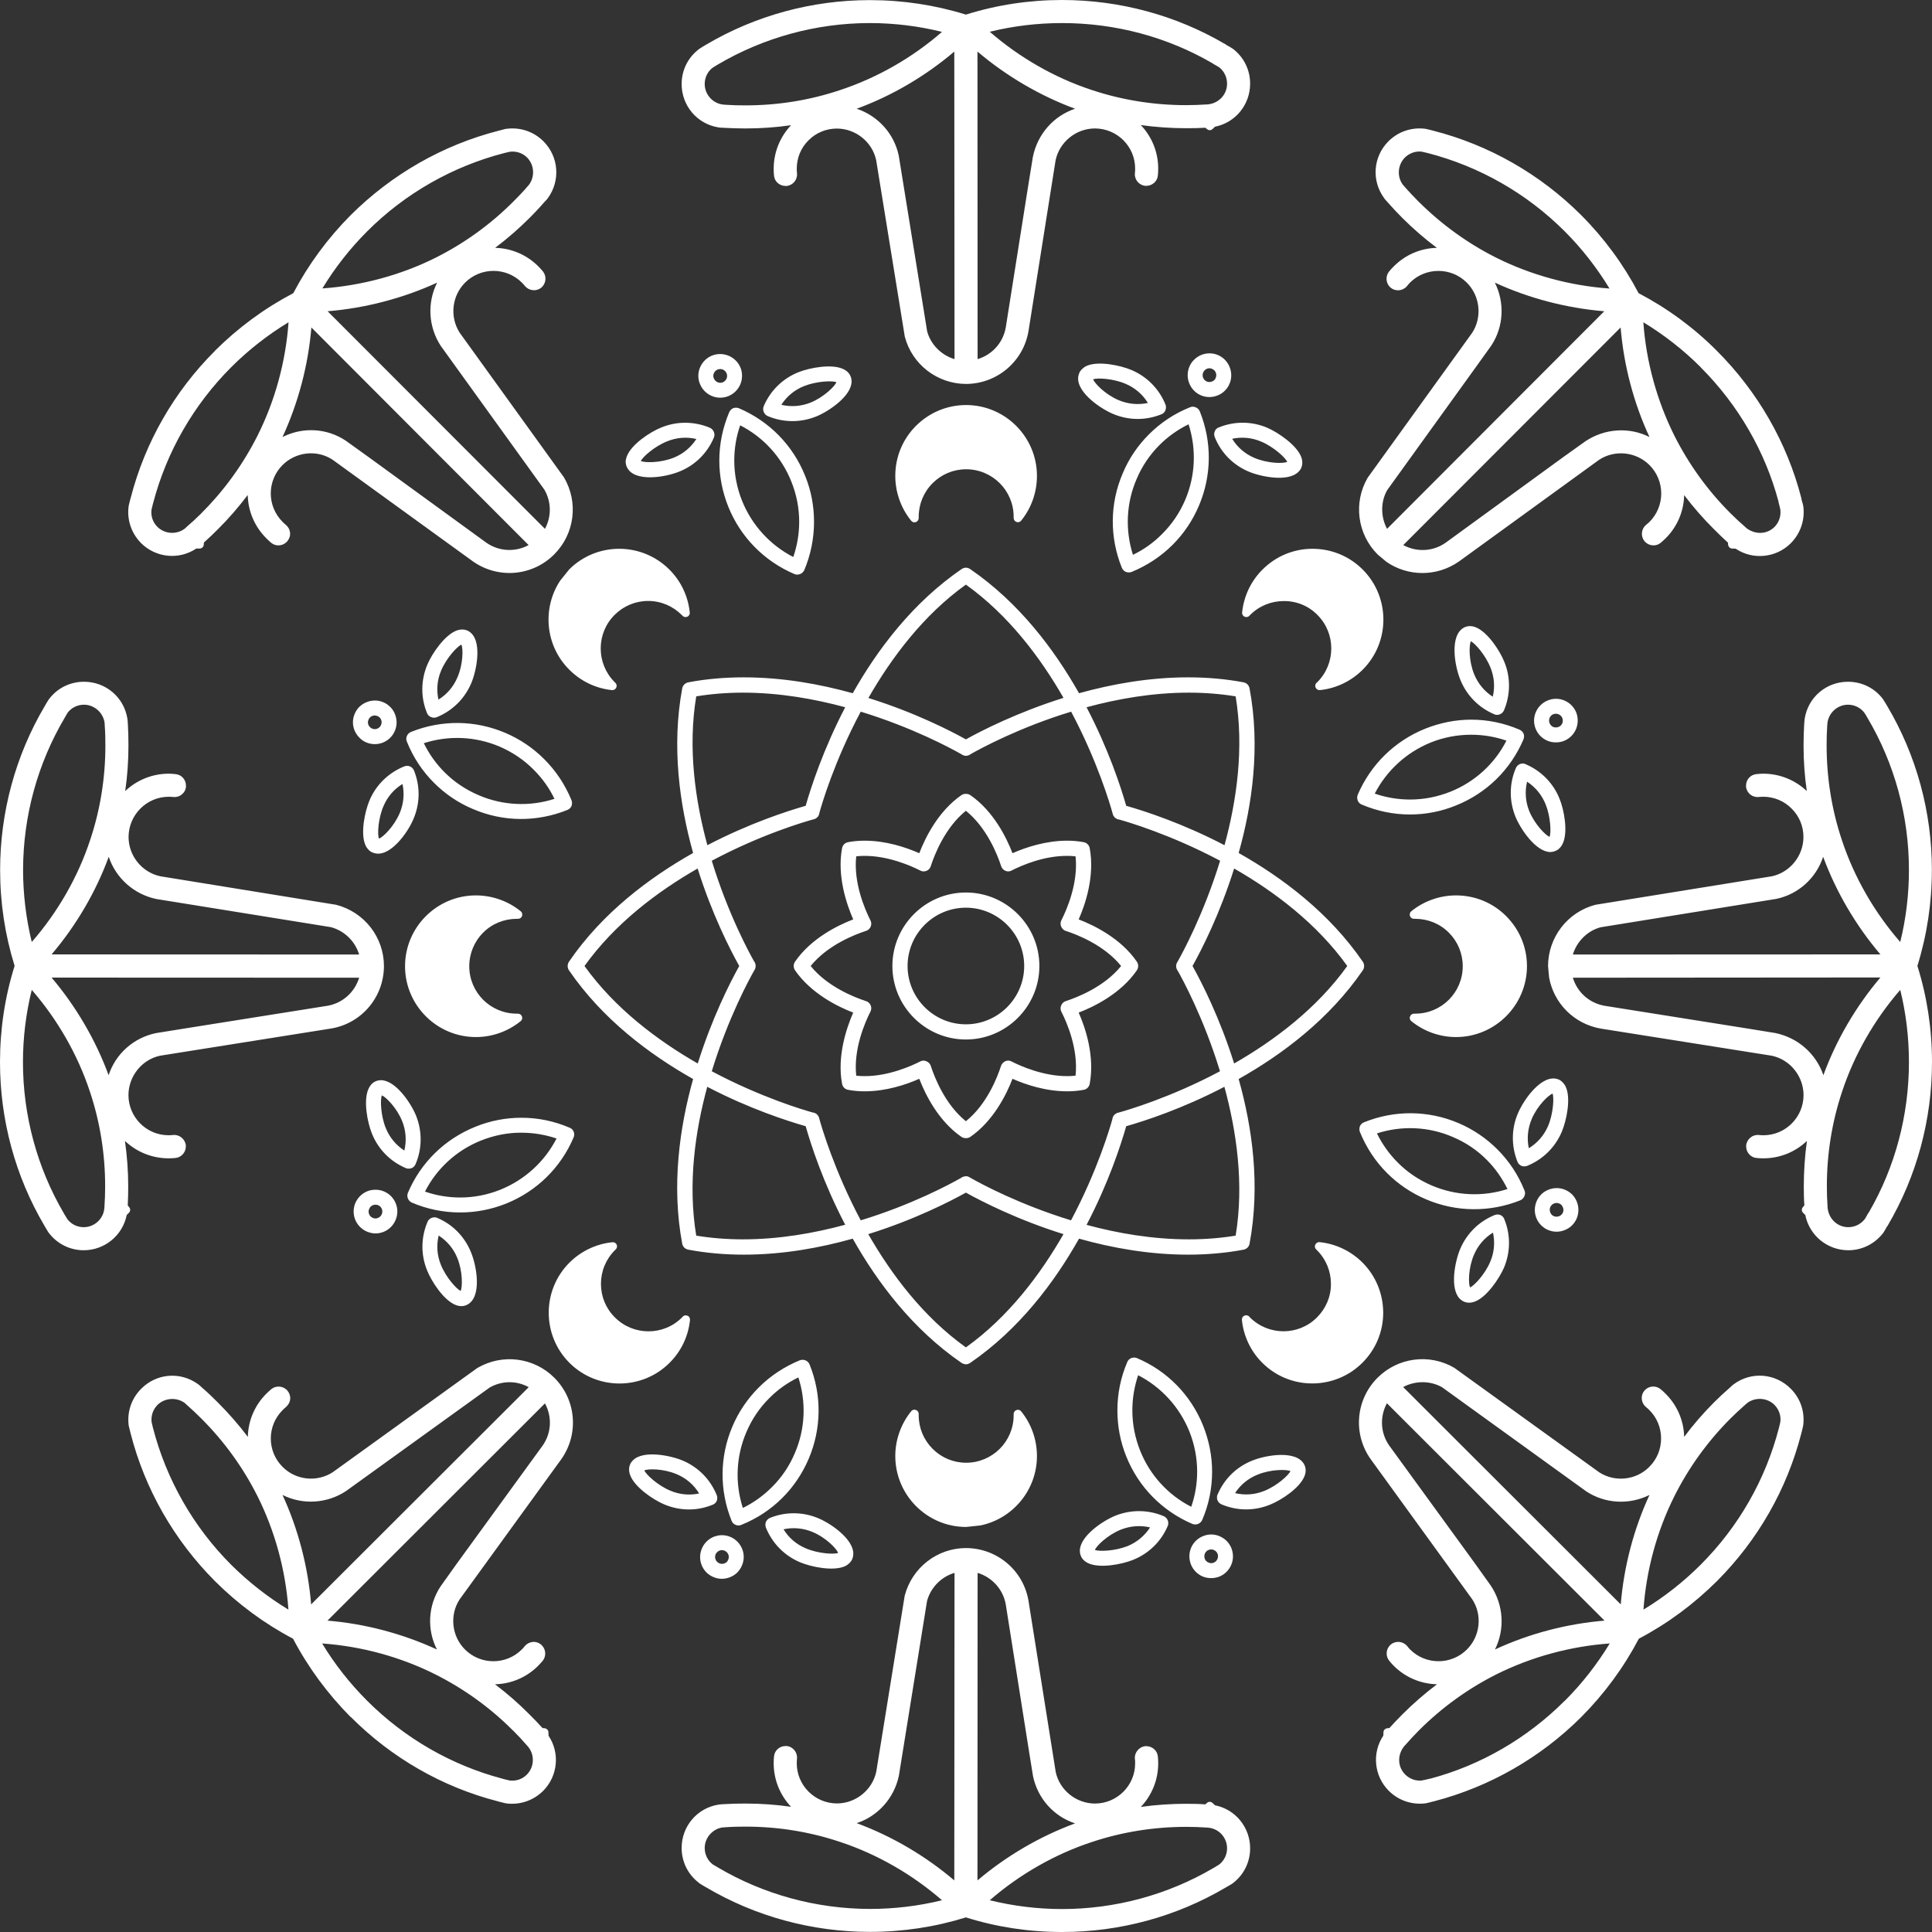 <?xml version="1.0" encoding="utf-8"?>
<svg xmlns="http://www.w3.org/2000/svg" fill="none" height="100%" overflow="visible" preserveAspectRatio="none" style="display: block;" viewBox="0 0 16.666 16.666" width="100%">
<rect x="0" y="0" width="16.666" height="16.666" fill="#333333" stroke="none"/>
<path d="M8.333 13.354C8.6 13.355 8.827 13.545 8.872 13.808L9.107 15.286C9.141 15.443 9.283 15.557 9.445 15.558C9.636 15.558 9.792 15.403 9.792 15.212C9.792 15.199 9.792 15.186 9.79 15.173C9.787 15.147 9.795 15.121 9.812 15.101C9.828 15.08 9.852 15.066 9.879 15.063C9.881 15.063 9.889 15.063 9.89 15.063C9.94 15.064 9.983 15.101 9.988 15.151C9.99 15.171 9.991 15.192 9.991 15.212C9.991 15.353 9.937 15.486 9.841 15.587C9.97 15.569 10.102 15.56 10.231 15.56C10.289 15.56 10.345 15.561 10.398 15.565L10.411 15.553C10.418 15.547 10.426 15.543 10.435 15.543C10.445 15.543 10.454 15.547 10.461 15.554L10.481 15.573C10.658 15.608 10.784 15.764 10.784 15.944C10.784 16.062 10.731 16.17 10.639 16.242L10.625 16.252C10.608 16.262 10.594 16.271 10.579 16.279L10.57 16.284C10.146 16.534 9.659 16.666 9.163 16.666H9.161C8.878 16.666 8.599 16.624 8.332 16.54C8.065 16.623 7.787 16.665 7.505 16.665C7.005 16.665 6.516 16.532 6.09 16.28C6.072 16.27 6.053 16.259 6.035 16.247C6.034 16.247 6.029 16.242 6.028 16.241C5.934 16.169 5.88 16.06 5.88 15.941C5.88 15.754 6.014 15.596 6.199 15.567C6.204 15.567 6.209 15.566 6.215 15.565L6.246 15.563C6.312 15.559 6.372 15.558 6.431 15.558C6.562 15.558 6.694 15.567 6.824 15.586C6.728 15.485 6.674 15.351 6.674 15.21C6.674 15.19 6.675 15.17 6.677 15.15C6.682 15.1 6.725 15.062 6.775 15.062C6.776 15.062 6.784 15.061 6.786 15.062C6.813 15.064 6.837 15.078 6.854 15.099C6.87 15.119 6.878 15.146 6.875 15.172C6.874 15.184 6.873 15.197 6.873 15.21C6.873 15.401 7.028 15.556 7.219 15.557C7.381 15.557 7.525 15.442 7.559 15.283L7.804 13.766C7.867 13.523 8.085 13.354 8.333 13.354ZM10.232 15.759C9.954 15.759 9.679 15.803 9.418 15.89C9.099 15.995 8.795 16.169 8.538 16.392C8.741 16.442 8.95 16.468 9.161 16.468C9.62 16.468 10.071 16.346 10.464 16.116L10.473 16.111C10.487 16.103 10.502 16.093 10.517 16.084C10.56 16.05 10.585 16 10.585 15.944C10.585 15.854 10.518 15.778 10.43 15.767C10.418 15.765 10.414 15.765 10.409 15.765C10.353 15.761 10.294 15.759 10.233 15.759H10.232ZM6.265 15.762L6.232 15.764C6.146 15.777 6.079 15.854 6.079 15.941C6.079 15.997 6.104 16.048 6.147 16.082C6.161 16.09 6.175 16.099 6.189 16.107C6.586 16.342 7.04 16.466 7.503 16.467C7.714 16.467 7.924 16.442 8.126 16.392C7.868 16.168 7.565 15.994 7.247 15.889C6.985 15.801 6.71 15.757 6.431 15.757C6.374 15.757 6.318 15.758 6.265 15.762ZM8.234 13.568C8.119 13.602 8.029 13.694 7.997 13.81L7.754 15.318C7.713 15.512 7.573 15.667 7.39 15.727C7.693 15.839 7.983 16.009 8.232 16.221L8.234 13.568ZM8.432 16.221C8.681 16.01 8.97 15.841 9.274 15.729C9.09 15.669 8.951 15.514 8.911 15.321L8.873 15.085L8.676 13.84C8.653 13.71 8.558 13.606 8.433 13.568L8.432 16.221ZM4.117 11.801C4.334 11.674 4.606 11.709 4.782 11.885C4.97 12.073 4.996 12.368 4.843 12.586L3.964 13.798C3.877 13.933 3.896 14.114 4.011 14.229C4.146 14.364 4.366 14.364 4.501 14.229C4.51 14.221 4.518 14.211 4.526 14.201C4.543 14.18 4.567 14.167 4.594 14.164C4.62 14.161 4.645 14.169 4.666 14.185L4.674 14.193C4.71 14.229 4.713 14.287 4.682 14.326C4.669 14.342 4.655 14.356 4.642 14.37C4.542 14.47 4.409 14.526 4.27 14.529C4.374 14.608 4.473 14.694 4.564 14.786C4.605 14.826 4.644 14.867 4.68 14.907L4.697 14.908C4.706 14.909 4.714 14.913 4.721 14.919C4.727 14.926 4.731 14.935 4.731 14.944L4.732 14.973C4.832 15.122 4.812 15.322 4.685 15.449C4.601 15.532 4.487 15.571 4.37 15.557L4.354 15.554C4.336 15.549 4.318 15.545 4.302 15.541L4.292 15.538C3.815 15.415 3.378 15.164 3.027 14.812L3.025 14.812C2.826 14.611 2.658 14.384 2.528 14.136C2.281 14.006 2.055 13.839 1.855 13.64C1.502 13.286 1.25 12.846 1.127 12.366C1.122 12.347 1.117 12.326 1.112 12.305C1.112 12.303 1.11 12.296 1.11 12.296C1.095 12.178 1.135 12.062 1.219 11.979C1.351 11.846 1.557 11.83 1.708 11.94C1.712 11.943 1.717 11.947 1.721 11.95L1.744 11.971C1.794 12.014 1.837 12.056 1.879 12.098C1.971 12.19 2.059 12.29 2.138 12.395C2.141 12.255 2.197 12.123 2.297 12.023C2.311 12.009 2.326 11.995 2.342 11.982C2.381 11.951 2.438 11.955 2.474 11.99L2.481 11.998C2.498 12.019 2.506 12.045 2.503 12.071C2.5 12.098 2.486 12.121 2.466 12.138C2.456 12.146 2.447 12.155 2.438 12.164C2.302 12.299 2.302 12.519 2.438 12.654C2.552 12.769 2.734 12.788 2.87 12.7L4.117 11.801ZM11.883 11.885C12.059 11.709 12.331 11.674 12.545 11.799L13.796 12.701C13.931 12.788 14.113 12.769 14.227 12.654C14.293 12.589 14.329 12.501 14.329 12.408C14.329 12.316 14.293 12.228 14.227 12.163C14.219 12.154 14.209 12.146 14.199 12.138C14.157 12.103 14.149 12.041 14.184 11.998L14.191 11.99C14.227 11.954 14.284 11.951 14.323 11.982C14.339 11.995 14.354 12.008 14.368 12.023C14.468 12.122 14.525 12.255 14.528 12.395C14.607 12.289 14.694 12.189 14.786 12.097C14.828 12.055 14.872 12.014 14.916 11.976C14.926 11.966 14.935 11.958 14.945 11.949C14.949 11.946 14.953 11.943 14.957 11.94C15.108 11.829 15.315 11.846 15.447 11.979C15.531 12.062 15.57 12.178 15.555 12.296C15.554 12.297 15.553 12.305 15.553 12.306C15.548 12.326 15.544 12.347 15.538 12.367C15.415 12.846 15.164 13.285 14.812 13.638C14.611 13.838 14.384 14.006 14.137 14.136C14.007 14.384 13.84 14.611 13.64 14.812C13.288 15.163 12.849 15.414 12.372 15.538C12.362 15.541 12.355 15.542 12.354 15.542C12.346 15.545 12.329 15.549 12.312 15.553L12.298 15.556C12.179 15.571 12.063 15.531 11.98 15.448C11.853 15.321 11.833 15.121 11.933 14.972L11.934 14.944C11.934 14.935 11.938 14.926 11.944 14.919C11.951 14.913 11.959 14.909 11.968 14.908L11.985 14.907C12.02 14.868 12.059 14.827 12.099 14.787C12.191 14.695 12.291 14.608 12.396 14.529C12.257 14.526 12.123 14.47 12.023 14.37C12.009 14.356 11.996 14.341 11.983 14.325C11.952 14.286 11.955 14.228 11.991 14.192C11.993 14.191 11.998 14.186 11.999 14.185C12.042 14.151 12.104 14.158 12.139 14.2C12.147 14.21 12.155 14.22 12.164 14.229C12.299 14.364 12.519 14.364 12.654 14.229C12.769 14.114 12.789 13.932 12.7 13.796L11.823 12.586C11.669 12.368 11.695 12.073 11.883 11.885ZM2.779 14.177C2.887 14.356 3.018 14.522 3.167 14.671C3.492 14.996 3.896 15.228 4.336 15.344L4.346 15.347C4.362 15.351 4.38 15.355 4.396 15.359C4.451 15.366 4.505 15.348 4.544 15.309C4.608 15.245 4.614 15.143 4.559 15.072C4.551 15.063 4.549 15.06 4.546 15.057C4.509 15.014 4.468 14.97 4.426 14.928H4.425C4.228 14.73 4.002 14.568 3.756 14.444C3.455 14.293 3.118 14.201 2.779 14.177ZM13.886 14.177C13.547 14.201 13.21 14.293 12.909 14.443C12.663 14.567 12.438 14.729 12.24 14.927C12.197 14.97 12.157 15.014 12.12 15.056C12.116 15.06 12.113 15.064 12.11 15.067C12.052 15.143 12.057 15.243 12.122 15.308C12.161 15.346 12.213 15.365 12.268 15.359L12.273 15.357C12.289 15.354 12.305 15.351 12.319 15.347C12.331 15.343 12.338 15.343 12.339 15.343C12.771 15.228 13.173 14.996 13.497 14.672L13.499 14.671C13.648 14.522 13.778 14.355 13.886 14.177ZM2.825 13.98C3.151 14.007 3.474 14.093 3.769 14.229C3.681 14.056 3.692 13.848 3.801 13.684L3.94 13.489L4.681 12.47C4.757 12.362 4.764 12.222 4.701 12.106L2.825 13.98ZM11.964 12.105C11.901 12.221 11.908 12.362 11.984 12.47L12.725 13.489L12.86 13.678C12.971 13.845 12.983 14.055 12.896 14.229C13.191 14.092 13.515 14.007 13.841 13.98L11.964 12.105ZM1.593 12.102C1.522 12.051 1.421 12.058 1.359 12.119C1.32 12.158 1.301 12.213 1.308 12.268C1.311 12.283 1.315 12.299 1.319 12.315C1.434 12.761 1.667 13.171 1.994 13.498C2.144 13.647 2.31 13.777 2.488 13.885C2.464 13.545 2.372 13.208 2.222 12.908C2.098 12.661 1.936 12.436 1.738 12.238C1.698 12.198 1.657 12.159 1.617 12.124L1.593 12.102ZM15.307 12.119C15.245 12.057 15.144 12.05 15.073 12.102C15.065 12.109 15.058 12.115 15.05 12.122C15.007 12.16 14.967 12.197 14.928 12.236C14.729 12.435 14.567 12.661 14.443 12.908C14.293 13.208 14.201 13.545 14.177 13.885C14.355 13.777 14.521 13.647 14.67 13.498L14.671 13.497C14.998 13.17 15.231 12.762 15.346 12.316C15.351 12.299 15.354 12.281 15.358 12.264C15.364 12.212 15.346 12.158 15.307 12.119ZM4.561 11.966C4.455 11.908 4.328 11.909 4.223 11.97L2.984 12.863C2.818 12.972 2.609 12.982 2.437 12.896C2.572 13.189 2.657 13.514 2.684 13.84L4.561 11.966ZM12.44 11.967C12.338 11.909 12.209 11.909 12.104 11.965L13.981 13.84C14.008 13.514 14.093 13.189 14.229 12.896C14.056 12.982 13.849 12.973 13.685 12.866C13.685 12.866 13.685 12.866 12.44 11.967ZM6.301 13.258C6.347 13.277 6.383 13.315 6.402 13.361C6.421 13.408 6.42 13.459 6.4 13.505C6.391 13.527 6.377 13.547 6.36 13.565C6.343 13.582 6.321 13.596 6.298 13.605C6.251 13.624 6.2 13.624 6.154 13.604C6.108 13.585 6.072 13.549 6.053 13.502C6.034 13.455 6.035 13.404 6.055 13.357C6.064 13.335 6.078 13.315 6.095 13.298C6.149 13.244 6.23 13.228 6.301 13.258ZM10.521 13.252C10.568 13.272 10.603 13.308 10.622 13.354C10.631 13.377 10.636 13.402 10.636 13.426C10.636 13.451 10.631 13.476 10.621 13.499C10.601 13.545 10.565 13.581 10.519 13.6C10.472 13.618 10.42 13.618 10.374 13.599C10.328 13.579 10.292 13.542 10.273 13.495C10.265 13.473 10.26 13.45 10.26 13.426C10.26 13.348 10.306 13.28 10.378 13.251C10.424 13.232 10.475 13.232 10.521 13.252ZM6.644 13.093C6.779 13.039 6.928 13.041 7.062 13.098C7.186 13.151 7.399 13.305 7.355 13.44C7.35 13.456 7.341 13.471 7.328 13.483C7.317 13.494 7.304 13.504 7.288 13.511C7.187 13.556 6.997 13.517 6.9 13.476C6.766 13.419 6.662 13.313 6.607 13.178C6.601 13.162 6.601 13.144 6.607 13.128C6.611 13.12 6.616 13.113 6.622 13.107C6.628 13.101 6.636 13.096 6.644 13.093ZM9.621 13.075C9.756 13.021 9.905 13.022 10.039 13.079C10.055 13.086 10.067 13.099 10.073 13.114C10.076 13.122 10.078 13.13 10.078 13.139C10.078 13.147 10.077 13.156 10.073 13.164C10.016 13.298 9.909 13.402 9.774 13.456C9.677 13.495 9.485 13.532 9.386 13.484C9.344 13.464 9.327 13.434 9.32 13.412C9.317 13.401 9.315 13.389 9.315 13.378C9.315 13.251 9.514 13.118 9.621 13.075ZM6.186 13.39C6.18 13.395 6.176 13.401 6.173 13.408C6.167 13.423 6.167 13.439 6.173 13.453C6.179 13.468 6.19 13.479 6.204 13.485C6.219 13.492 6.235 13.492 6.25 13.486C6.257 13.483 6.264 13.479 6.27 13.474C6.275 13.468 6.279 13.461 6.282 13.454C6.295 13.424 6.281 13.39 6.251 13.377C6.229 13.367 6.203 13.372 6.186 13.39ZM10.426 13.37C10.403 13.379 10.389 13.401 10.389 13.426C10.389 13.433 10.39 13.44 10.393 13.447C10.398 13.462 10.41 13.473 10.425 13.479C10.439 13.486 10.455 13.486 10.47 13.48C10.484 13.475 10.496 13.463 10.502 13.448C10.505 13.441 10.507 13.433 10.507 13.425C10.507 13.418 10.506 13.41 10.503 13.403C10.491 13.373 10.456 13.358 10.426 13.37ZM6.759 13.192C6.804 13.266 6.87 13.322 6.95 13.356C7.057 13.402 7.194 13.41 7.23 13.396C7.218 13.361 7.127 13.265 7.011 13.216C6.93 13.182 6.843 13.174 6.759 13.192ZM9.921 13.176C9.837 13.156 9.75 13.163 9.669 13.195C9.552 13.242 9.458 13.336 9.445 13.37C9.481 13.385 9.618 13.38 9.727 13.337C9.807 13.304 9.874 13.248 9.921 13.176ZM7.902 12.163C7.917 12.169 7.926 12.184 7.925 12.2V12.208C7.925 12.318 7.968 12.421 8.045 12.498C8.122 12.575 8.225 12.618 8.334 12.618C8.56 12.618 8.744 12.435 8.744 12.209V12.201C8.743 12.185 8.752 12.17 8.767 12.164C8.769 12.163 8.778 12.161 8.78 12.161C8.791 12.161 8.802 12.166 8.809 12.175C8.897 12.283 8.945 12.42 8.945 12.56C8.945 12.855 8.735 13.102 8.457 13.159L8.334 13.172C7.997 13.172 7.723 12.897 7.723 12.56C7.723 12.42 7.772 12.283 7.86 12.174C7.867 12.165 7.878 12.16 7.889 12.16C7.891 12.16 7.9 12.162 7.902 12.163ZM6.949 11.735C6.965 11.742 6.978 11.755 6.984 11.771C7.09 12.034 7.087 12.323 6.976 12.584C6.922 12.711 6.845 12.825 6.749 12.921C6.648 13.022 6.529 13.1 6.395 13.154C6.379 13.161 6.361 13.161 6.346 13.154C6.33 13.148 6.317 13.135 6.311 13.119C6.205 12.855 6.207 12.566 6.318 12.305C6.372 12.178 6.449 12.065 6.545 11.969C6.646 11.868 6.766 11.789 6.9 11.734C6.916 11.728 6.933 11.729 6.949 11.735ZM9.809 11.716C10.07 11.827 10.272 12.034 10.378 12.297C10.429 12.425 10.456 12.559 10.456 12.695C10.456 12.838 10.428 12.978 10.371 13.111C10.364 13.127 10.351 13.139 10.335 13.146C10.319 13.152 10.302 13.152 10.286 13.146C10.025 13.034 9.822 12.828 9.716 12.565C9.664 12.437 9.639 12.302 9.639 12.166C9.639 12.023 9.667 11.883 9.724 11.75C9.73 11.734 9.743 11.721 9.759 11.715C9.775 11.709 9.793 11.709 9.809 11.716ZM5.46 12.597C5.549 12.507 5.785 12.555 5.891 12.6C6.024 12.657 6.128 12.762 6.183 12.898C6.189 12.913 6.189 12.932 6.183 12.947C6.179 12.955 6.175 12.961 6.169 12.967C6.163 12.973 6.155 12.978 6.146 12.981C6.011 13.036 5.863 13.034 5.729 12.977C5.632 12.936 5.471 12.826 5.435 12.722C5.419 12.678 5.429 12.644 5.439 12.624C5.445 12.614 5.452 12.605 5.46 12.597ZM10.801 12.6C10.926 12.549 11.187 12.508 11.251 12.634C11.259 12.649 11.263 12.666 11.263 12.684C11.263 12.699 11.26 12.715 11.254 12.731C11.215 12.835 11.053 12.941 10.955 12.98C10.82 13.035 10.671 13.034 10.537 12.977C10.521 12.97 10.508 12.957 10.502 12.941C10.499 12.934 10.498 12.926 10.498 12.918C10.498 12.909 10.499 12.9 10.503 12.893C10.56 12.758 10.666 12.654 10.801 12.6ZM6.887 11.882C6.794 11.927 6.709 11.987 6.637 12.06C6.552 12.144 6.485 12.244 6.438 12.355C6.349 12.563 6.339 12.794 6.408 13.008C6.502 12.962 6.585 12.902 6.658 12.829C6.743 12.745 6.81 12.646 6.857 12.534C6.946 12.327 6.956 12.096 6.887 11.882ZM9.818 11.863C9.785 11.961 9.768 12.063 9.768 12.166C9.768 12.286 9.791 12.403 9.836 12.516C9.92 12.725 10.076 12.896 10.276 12.998C10.31 12.9 10.327 12.798 10.327 12.695C10.327 12.576 10.304 12.458 10.259 12.346C10.174 12.137 10.018 11.966 9.818 11.863ZM5.558 12.684C5.572 12.719 5.673 12.813 5.78 12.858C5.861 12.893 5.947 12.901 6.031 12.883C5.986 12.809 5.92 12.752 5.84 12.718C5.724 12.668 5.591 12.669 5.558 12.684ZM11.132 12.69C11.099 12.675 10.966 12.673 10.85 12.72C10.769 12.752 10.701 12.807 10.654 12.88C10.738 12.9 10.825 12.894 10.906 12.861C11.014 12.818 11.116 12.726 11.132 12.69ZM5.312 10.726C5.313 10.727 5.319 10.735 5.32 10.737C5.326 10.752 5.322 10.769 5.31 10.779L5.304 10.785C5.226 10.863 5.184 10.966 5.184 11.075C5.184 11.184 5.226 11.287 5.304 11.364C5.463 11.524 5.723 11.525 5.883 11.365L5.888 11.359C5.898 11.347 5.915 11.343 5.93 11.35C5.932 11.35 5.939 11.354 5.941 11.356C5.949 11.364 5.953 11.376 5.952 11.387C5.938 11.526 5.876 11.657 5.776 11.756C5.538 11.994 5.15 11.994 4.912 11.756C4.674 11.518 4.674 11.13 4.912 10.892C5.011 10.793 5.143 10.73 5.282 10.716C5.293 10.715 5.304 10.718 5.312 10.726ZM11.383 10.715C11.522 10.729 11.654 10.792 11.753 10.891C11.868 11.006 11.931 11.16 11.932 11.323C11.932 11.487 11.868 11.64 11.753 11.755C11.515 11.993 11.127 11.994 10.889 11.756C10.789 11.657 10.727 11.525 10.713 11.386C10.712 11.375 10.716 11.364 10.724 11.356C10.726 11.355 10.733 11.35 10.735 11.349C10.75 11.343 10.767 11.346 10.777 11.358L10.782 11.364C10.942 11.524 11.202 11.524 11.361 11.364C11.438 11.287 11.482 11.184 11.481 11.075C11.481 10.966 11.439 10.863 11.361 10.785L11.355 10.779C11.343 10.769 11.339 10.752 11.346 10.737C11.347 10.735 11.352 10.727 11.354 10.726C11.361 10.718 11.372 10.714 11.383 10.715ZM8.369 4.909C8.79 5.198 9.094 5.601 9.308 5.98C9.592 5.901 9.914 5.843 10.248 5.843C10.413 5.843 10.575 5.857 10.727 5.886C10.754 5.891 10.774 5.912 10.779 5.938C10.873 6.439 10.803 6.94 10.685 7.358C11.064 7.572 11.467 7.875 11.756 8.296C11.771 8.318 11.771 8.348 11.756 8.37C11.468 8.79 11.065 9.094 10.685 9.308C10.803 9.726 10.873 10.227 10.779 10.729C10.774 10.755 10.754 10.775 10.727 10.78C10.575 10.809 10.413 10.823 10.248 10.823C9.914 10.823 9.592 10.765 9.308 10.685C9.094 11.065 8.79 11.468 8.369 11.757C8.358 11.764 8.345 11.769 8.332 11.769C8.319 11.768 8.306 11.764 8.295 11.757C7.874 11.468 7.57 11.065 7.356 10.685C7.072 10.765 6.751 10.823 6.417 10.823C6.252 10.823 6.091 10.809 5.938 10.78C5.911 10.775 5.89 10.755 5.885 10.729C5.791 10.227 5.862 9.726 5.979 9.308C5.6 9.094 5.196 8.791 4.908 8.37C4.893 8.348 4.893 8.318 4.908 8.296C5.196 7.875 5.6 7.572 5.979 7.358C5.862 6.94 5.792 6.44 5.885 5.938C5.89 5.912 5.911 5.891 5.938 5.886C6.09 5.857 6.251 5.843 6.416 5.843C6.75 5.843 7.072 5.901 7.356 5.98C7.57 5.601 7.874 5.198 8.295 4.909C8.306 4.902 8.319 4.897 8.332 4.897C8.345 4.897 8.358 4.902 8.369 4.909ZM8.332 10.288C8.201 10.361 7.891 10.521 7.49 10.646C7.689 10.993 7.964 11.36 8.332 11.623C8.7 11.36 8.975 10.993 9.174 10.646C8.773 10.521 8.464 10.361 8.332 10.288ZM3.772 10.506C3.907 10.563 4.01 10.67 4.064 10.805C4.115 10.93 4.157 11.191 4.03 11.255C4.015 11.263 3.998 11.267 3.98 11.267C3.965 11.267 3.949 11.264 3.933 11.258C3.829 11.219 3.723 11.056 3.684 10.958C3.629 10.823 3.631 10.674 3.688 10.54C3.694 10.524 3.707 10.512 3.723 10.506C3.73 10.503 3.739 10.501 3.747 10.501C3.756 10.501 3.765 10.502 3.772 10.506ZM12.943 10.481C12.951 10.485 12.958 10.49 12.964 10.496C12.97 10.502 12.974 10.51 12.977 10.518C13.032 10.653 13.03 10.801 12.974 10.935C12.932 11.031 12.823 11.193 12.719 11.229C12.675 11.245 12.641 11.235 12.621 11.225C12.611 11.219 12.601 11.212 12.593 11.204C12.504 11.115 12.551 10.88 12.596 10.774C12.653 10.64 12.758 10.536 12.894 10.481C12.909 10.475 12.928 10.475 12.943 10.481ZM3.784 10.658C3.764 10.742 3.77 10.829 3.803 10.91C3.846 11.018 3.938 11.12 3.974 11.136C3.989 11.103 3.993 10.97 3.945 10.852C3.913 10.772 3.857 10.705 3.784 10.658ZM12.879 10.633C12.805 10.678 12.749 10.744 12.715 10.824C12.665 10.94 12.666 11.074 12.681 11.106C12.717 11.091 12.81 10.992 12.855 10.885C12.89 10.804 12.897 10.717 12.879 10.633ZM0.725 5.881C0.912 5.881 1.07 6.015 1.099 6.2C1.099 6.205 1.1 6.21 1.101 6.216L1.103 6.246C1.107 6.312 1.108 6.373 1.108 6.432C1.108 6.563 1.099 6.694 1.08 6.824C1.181 6.728 1.315 6.674 1.456 6.674C1.476 6.674 1.496 6.676 1.516 6.678C1.566 6.683 1.604 6.726 1.604 6.776C1.604 6.777 1.605 6.786 1.604 6.787C1.602 6.814 1.588 6.838 1.567 6.854C1.547 6.871 1.52 6.878 1.494 6.875C1.482 6.874 1.469 6.873 1.456 6.873C1.265 6.873 1.11 7.029 1.109 7.22C1.109 7.382 1.224 7.525 1.383 7.559L2.9 7.805C3.143 7.868 3.312 8.085 3.312 8.334C3.311 8.601 3.121 8.827 2.858 8.872L1.38 9.107C1.223 9.141 1.109 9.284 1.108 9.446C1.108 9.637 1.263 9.793 1.454 9.793C1.467 9.793 1.48 9.792 1.493 9.791C1.519 9.788 1.545 9.796 1.565 9.812C1.586 9.829 1.6 9.853 1.603 9.879C1.603 9.88 1.603 9.888 1.603 9.89C1.603 9.941 1.564 9.984 1.514 9.989C1.494 9.991 1.474 9.992 1.454 9.992C1.313 9.992 1.179 9.938 1.078 9.842C1.096 9.971 1.106 10.103 1.106 10.232C1.106 10.289 1.105 10.345 1.102 10.398L1.113 10.412C1.119 10.419 1.123 10.427 1.123 10.437C1.123 10.446 1.119 10.455 1.112 10.462L1.093 10.481C1.058 10.658 0.902 10.785 0.722 10.785C0.604 10.785 0.496 10.731 0.424 10.639L0.414 10.625C0.404 10.609 0.395 10.594 0.387 10.58L0.382 10.571C0.132 10.147 0 9.66 0 9.163V9.162C0 8.879 0.042 8.599 0.126 8.332C0.043 8.065 0.001 7.787 0.001 7.505C0.001 7.006 0.134 6.517 0.386 6.091C0.396 6.073 0.407 6.054 0.419 6.036L0.425 6.028C0.497 5.934 0.606 5.881 0.725 5.881ZM15.941 5.881C16.06 5.881 16.169 5.934 16.241 6.028L16.247 6.037C16.258 6.055 16.27 6.073 16.28 6.091C16.532 6.516 16.665 7.005 16.665 7.503C16.665 7.786 16.623 8.065 16.54 8.332C16.624 8.6 16.666 8.879 16.666 9.162C16.666 9.66 16.534 10.147 16.284 10.572C16.279 10.582 16.274 10.586 16.273 10.587C16.271 10.594 16.261 10.61 16.252 10.625L16.244 10.637C16.171 10.731 16.062 10.785 15.944 10.785C15.764 10.785 15.608 10.658 15.573 10.481L15.554 10.462C15.547 10.455 15.543 10.446 15.543 10.437C15.543 10.428 15.547 10.419 15.553 10.412L15.565 10.398C15.561 10.346 15.56 10.291 15.56 10.234C15.56 10.104 15.569 9.972 15.587 9.842C15.486 9.938 15.353 9.992 15.212 9.992C15.192 9.992 15.171 9.991 15.151 9.989C15.101 9.984 15.063 9.94 15.063 9.89C15.063 9.888 15.063 9.88 15.063 9.879C15.07 9.825 15.119 9.785 15.173 9.791C15.186 9.792 15.199 9.793 15.212 9.793C15.403 9.793 15.558 9.637 15.558 9.446C15.557 9.284 15.443 9.141 15.284 9.107L13.809 8.873C13.578 8.833 13.403 8.654 13.363 8.432L13.354 8.334C13.354 8.086 13.522 7.868 13.762 7.805L15.285 7.559C15.442 7.525 15.557 7.382 15.557 7.22C15.557 7.127 15.521 7.04 15.455 6.975C15.39 6.909 15.302 6.873 15.21 6.873C15.197 6.873 15.184 6.874 15.172 6.875C15.117 6.881 15.068 6.842 15.062 6.787C15.061 6.785 15.062 6.777 15.062 6.776C15.062 6.726 15.099 6.684 15.149 6.678C15.169 6.676 15.19 6.674 15.21 6.674C15.351 6.674 15.485 6.728 15.586 6.824C15.567 6.694 15.558 6.562 15.558 6.432C15.558 6.372 15.56 6.312 15.563 6.254C15.564 6.24 15.565 6.229 15.566 6.215C15.567 6.21 15.567 6.205 15.568 6.199C15.597 6.015 15.754 5.881 15.941 5.881ZM6.101 9.375C5.996 9.76 5.932 10.213 6.006 10.659C6.134 10.68 6.27 10.691 6.408 10.691C6.72 10.691 7.022 10.638 7.291 10.565C7.1 10.2 6.995 9.873 6.95 9.715C6.793 9.67 6.465 9.565 6.101 9.375ZM10.562 9.375C10.199 9.565 9.873 9.67 9.715 9.715C9.67 9.873 9.564 10.201 9.373 10.566C9.642 10.639 9.944 10.691 10.256 10.691C10.395 10.691 10.531 10.68 10.659 10.659C10.733 10.214 10.667 9.76 10.562 9.375ZM3.239 10.263C3.316 10.263 3.385 10.309 3.414 10.381C3.433 10.427 3.432 10.479 3.412 10.525C3.392 10.572 3.356 10.607 3.31 10.626C3.287 10.635 3.263 10.64 3.239 10.64C3.214 10.64 3.189 10.634 3.165 10.624C3.119 10.604 3.083 10.568 3.064 10.521C3.046 10.475 3.046 10.424 3.065 10.378C3.085 10.332 3.122 10.295 3.169 10.276C3.191 10.267 3.215 10.263 3.239 10.263ZM13.502 10.264C13.524 10.273 13.544 10.287 13.562 10.304C13.579 10.322 13.593 10.343 13.602 10.366C13.621 10.413 13.62 10.464 13.601 10.511C13.581 10.557 13.545 10.593 13.498 10.611C13.451 10.63 13.401 10.63 13.354 10.61C13.332 10.601 13.312 10.587 13.295 10.57C13.24 10.516 13.225 10.434 13.255 10.363C13.274 10.317 13.311 10.281 13.357 10.263C13.404 10.244 13.456 10.244 13.502 10.264ZM0.274 8.539C0.224 8.741 0.198 8.951 0.198 9.162C0.198 9.621 0.32 10.072 0.55 10.465L0.555 10.474C0.563 10.488 0.573 10.503 0.582 10.518C0.616 10.561 0.666 10.586 0.722 10.586C0.811 10.586 0.888 10.519 0.899 10.431C0.901 10.419 0.901 10.414 0.901 10.409C0.905 10.353 0.907 10.294 0.907 10.234V10.232C0.907 9.954 0.863 9.679 0.776 9.418C0.671 9.099 0.497 8.796 0.274 8.539ZM16.392 8.539C16.169 8.796 15.995 9.099 15.89 9.418C15.803 9.679 15.759 9.953 15.759 10.232C15.759 10.293 15.761 10.352 15.765 10.408C15.765 10.414 15.765 10.419 15.766 10.424C15.778 10.518 15.853 10.586 15.944 10.586C15.999 10.586 16.05 10.561 16.084 10.519L16.087 10.515C16.096 10.501 16.104 10.486 16.111 10.473C16.117 10.462 16.122 10.458 16.122 10.457C16.347 10.07 16.467 9.621 16.467 9.163V9.162C16.467 8.951 16.442 8.741 16.392 8.539ZM9.24 6.139C8.797 6.274 8.465 6.453 8.372 6.506C8.366 6.512 8.354 6.517 8.341 6.519C8.338 6.519 8.336 6.52 8.333 6.52C8.319 6.52 8.304 6.514 8.293 6.506C8.2 6.453 7.869 6.275 7.425 6.139C7.197 6.567 7.088 6.94 7.068 7.013C7.068 7.021 7.063 7.034 7.056 7.044C7.045 7.057 7.03 7.067 7.013 7.069C6.941 7.089 6.568 7.197 6.14 7.425C6.281 7.887 6.468 8.228 6.505 8.293C6.511 8.299 6.516 8.312 6.518 8.324C6.52 8.341 6.516 8.358 6.506 8.372C6.469 8.436 6.282 8.777 6.14 9.241C6.567 9.468 6.939 9.577 7.012 9.597C7.02 9.597 7.033 9.602 7.043 9.609C7.056 9.62 7.066 9.636 7.068 9.652C7.088 9.724 7.197 10.098 7.425 10.527C7.868 10.392 8.199 10.213 8.292 10.16C8.298 10.154 8.311 10.149 8.323 10.148C8.326 10.147 8.329 10.146 8.331 10.146C8.346 10.146 8.36 10.152 8.371 10.16C8.464 10.213 8.795 10.391 9.239 10.527C9.467 10.099 9.576 9.725 9.596 9.653C9.596 9.645 9.601 9.632 9.608 9.622C9.619 9.609 9.635 9.599 9.651 9.597C9.723 9.577 10.096 9.469 10.524 9.241C10.383 8.779 10.196 8.438 10.159 8.373C10.153 8.367 10.148 8.354 10.146 8.342C10.144 8.325 10.149 8.308 10.159 8.294C10.196 8.229 10.383 7.888 10.525 7.425C10.098 7.198 9.724 7.089 9.652 7.069C9.644 7.069 9.632 7.064 9.622 7.057C9.609 7.046 9.599 7.031 9.597 7.014C9.577 6.942 9.468 6.568 9.24 6.139ZM3.217 10.396C3.202 10.402 3.191 10.413 3.185 10.428C3.178 10.442 3.178 10.459 3.184 10.474C3.19 10.488 3.201 10.5 3.216 10.506C3.223 10.509 3.231 10.511 3.239 10.511C3.247 10.511 3.254 10.509 3.261 10.506C3.291 10.494 3.306 10.459 3.294 10.429C3.285 10.406 3.263 10.392 3.239 10.392C3.232 10.392 3.224 10.394 3.217 10.396ZM13.451 10.382C13.421 10.369 13.386 10.383 13.373 10.413C13.364 10.435 13.369 10.461 13.386 10.479C13.391 10.484 13.397 10.488 13.404 10.491C13.419 10.497 13.435 10.497 13.45 10.491C13.465 10.485 13.476 10.474 13.482 10.46C13.489 10.445 13.488 10.43 13.482 10.415C13.479 10.408 13.475 10.4 13.47 10.395C13.464 10.389 13.458 10.385 13.451 10.382ZM4.498 9.642C4.641 9.642 4.781 9.671 4.914 9.728C4.93 9.734 4.943 9.747 4.949 9.763C4.955 9.779 4.955 9.796 4.948 9.812C4.837 10.073 4.63 10.276 4.367 10.382C4.24 10.433 4.106 10.459 3.97 10.459C3.827 10.459 3.686 10.431 3.553 10.374C3.537 10.367 3.525 10.354 3.519 10.339C3.512 10.323 3.512 10.305 3.519 10.289C3.63 10.028 3.837 9.826 4.1 9.72C4.227 9.668 4.362 9.642 4.498 9.642ZM11.767 9.681C12.03 9.575 12.32 9.577 12.581 9.688C12.708 9.742 12.821 9.819 12.917 9.915C13.018 10.016 13.097 10.135 13.151 10.27C13.158 10.285 13.157 10.303 13.15 10.318C13.144 10.334 13.131 10.347 13.115 10.354C12.852 10.459 12.563 10.457 12.302 10.346C12.175 10.292 12.061 10.215 11.965 10.119C11.864 10.018 11.786 9.899 11.731 9.765C11.725 9.749 11.725 9.731 11.731 9.715C11.738 9.699 11.751 9.687 11.767 9.681ZM4.498 9.771C4.379 9.77 4.261 9.794 4.148 9.839C3.939 9.923 3.768 10.079 3.666 10.279C3.764 10.313 3.867 10.33 3.97 10.33C4.089 10.33 4.206 10.307 4.318 10.262C4.527 10.177 4.698 10.021 4.801 9.821C4.703 9.788 4.601 9.771 4.498 9.771ZM12.53 9.807C12.323 9.718 12.092 9.708 11.878 9.777C11.924 9.871 11.984 9.955 12.057 10.028C12.141 10.113 12.24 10.179 12.352 10.227C12.559 10.315 12.79 10.326 13.004 10.257C12.958 10.164 12.899 10.079 12.826 10.006C12.742 9.921 12.642 9.854 12.53 9.807ZM3.287 9.318C3.413 9.319 3.546 9.517 3.589 9.624C3.643 9.759 3.642 9.908 3.585 10.042C3.578 10.058 3.566 10.071 3.55 10.077C3.542 10.08 3.534 10.081 3.525 10.081C3.517 10.081 3.508 10.08 3.5 10.076C3.366 10.019 3.262 9.913 3.208 9.778C3.169 9.681 3.132 9.49 3.18 9.39C3.2 9.347 3.23 9.33 3.252 9.323C3.263 9.32 3.275 9.318 3.287 9.318ZM13.437 9.309C13.453 9.314 13.467 9.323 13.479 9.336C13.49 9.347 13.5 9.36 13.507 9.376C13.553 9.477 13.513 9.667 13.472 9.764C13.415 9.898 13.309 10.002 13.174 10.057C13.158 10.063 13.14 10.063 13.124 10.057C13.117 10.053 13.11 10.049 13.104 10.043C13.098 10.037 13.093 10.029 13.09 10.021C13.036 9.886 13.037 9.737 13.094 9.604C13.147 9.479 13.302 9.265 13.437 9.309ZM3.294 9.449C3.279 9.485 3.284 9.622 3.327 9.729C3.36 9.811 3.415 9.878 3.488 9.925C3.508 9.841 3.502 9.754 3.47 9.673C3.423 9.556 3.328 9.462 3.294 9.449ZM13.393 9.434C13.359 9.445 13.262 9.537 13.213 9.653C13.179 9.734 13.17 9.821 13.188 9.905C13.262 9.86 13.319 9.794 13.354 9.714C13.399 9.607 13.407 9.47 13.393 9.434ZM8.369 6.858C8.57 6.996 8.683 7.227 8.734 7.36C8.85 7.309 9.021 7.252 9.205 7.252C9.254 7.252 9.303 7.256 9.349 7.265C9.375 7.27 9.395 7.29 9.4 7.316C9.445 7.556 9.363 7.8 9.305 7.931C9.438 7.982 9.669 8.095 9.807 8.296C9.822 8.318 9.822 8.348 9.807 8.37C9.669 8.571 9.438 8.684 9.305 8.735C9.363 8.866 9.445 9.11 9.4 9.35C9.395 9.376 9.375 9.396 9.349 9.401C9.303 9.41 9.254 9.414 9.205 9.414C9.021 9.414 8.85 9.357 8.734 9.306C8.683 9.439 8.57 9.67 8.369 9.808C8.358 9.815 8.345 9.818 8.332 9.818C8.319 9.818 8.306 9.815 8.295 9.808C8.094 9.67 7.981 9.439 7.93 9.306C7.815 9.357 7.643 9.414 7.459 9.414C7.41 9.414 7.361 9.41 7.315 9.401C7.289 9.396 7.269 9.376 7.264 9.35C7.219 9.11 7.303 8.866 7.36 8.735C7.227 8.684 6.997 8.571 6.858 8.37C6.843 8.348 6.843 8.318 6.858 8.296C6.996 8.095 7.227 7.982 7.36 7.931C7.303 7.8 7.219 7.556 7.264 7.316C7.269 7.29 7.289 7.27 7.315 7.265C7.361 7.256 7.41 7.252 7.459 7.252C7.643 7.252 7.814 7.309 7.93 7.36C7.981 7.227 8.094 6.996 8.295 6.858C8.306 6.851 8.319 6.848 8.332 6.848C8.345 6.848 8.358 6.851 8.369 6.858ZM8.332 6.994C8.152 7.139 8.061 7.374 8.03 7.469C8.026 7.487 8.012 7.504 7.993 7.512C7.985 7.515 7.976 7.517 7.967 7.517C7.955 7.517 7.944 7.513 7.935 7.508C7.861 7.47 7.665 7.383 7.46 7.383C7.435 7.383 7.41 7.384 7.386 7.387C7.361 7.616 7.462 7.846 7.507 7.936C7.517 7.952 7.519 7.974 7.511 7.993C7.503 8.012 7.487 8.026 7.468 8.031C7.373 8.062 7.138 8.153 6.993 8.333C7.138 8.513 7.373 8.604 7.468 8.635C7.486 8.639 7.503 8.654 7.511 8.673C7.519 8.691 7.517 8.713 7.507 8.73C7.462 8.819 7.361 9.049 7.386 9.279C7.41 9.282 7.435 9.283 7.46 9.283C7.665 9.283 7.86 9.196 7.935 9.158C7.943 9.153 7.955 9.149 7.967 9.149C7.976 9.149 7.984 9.152 7.992 9.155C8.011 9.163 8.025 9.178 8.03 9.197C8.061 9.292 8.152 9.527 8.332 9.672C8.512 9.528 8.603 9.294 8.634 9.198C8.639 9.179 8.655 9.161 8.675 9.153C8.682 9.151 8.69 9.149 8.697 9.149C8.709 9.149 8.72 9.153 8.729 9.158C8.803 9.196 8.999 9.283 9.204 9.283C9.229 9.283 9.254 9.282 9.278 9.279C9.303 9.05 9.203 8.82 9.157 8.73C9.147 8.714 9.146 8.692 9.154 8.673C9.162 8.654 9.177 8.64 9.196 8.635C9.291 8.604 9.526 8.513 9.671 8.333C9.526 8.153 9.291 8.062 9.196 8.031C9.178 8.027 9.162 8.012 9.154 7.993C9.146 7.975 9.147 7.953 9.157 7.936C9.202 7.847 9.303 7.617 9.278 7.387C9.254 7.384 9.229 7.383 9.204 7.383C9.006 7.383 8.822 7.461 8.729 7.508C8.721 7.513 8.709 7.517 8.697 7.517C8.69 7.517 8.682 7.515 8.675 7.513C8.655 7.505 8.64 7.488 8.635 7.468C8.604 7.373 8.512 7.139 8.332 6.994ZM0.445 8.433C0.656 8.682 0.825 8.971 0.937 9.275C0.997 9.091 1.152 8.952 1.345 8.912L1.581 8.874L2.826 8.676C2.956 8.653 3.06 8.559 3.098 8.434L0.445 8.433ZM13.568 8.434C13.606 8.56 13.71 8.653 13.841 8.676L15.085 8.874L15.313 8.911C15.51 8.951 15.667 9.091 15.729 9.275C15.84 8.971 16.01 8.681 16.221 8.432L13.568 8.434ZM6.018 7.492C5.671 7.691 5.305 7.966 5.042 8.333C5.305 8.7 5.672 8.975 6.019 9.174C6.142 8.782 6.297 8.476 6.377 8.333C6.297 8.19 6.141 7.884 6.018 7.492ZM10.646 7.492C10.523 7.884 10.367 8.19 10.287 8.333C10.367 8.476 10.523 8.782 10.646 9.174C10.993 8.975 11.359 8.7 11.622 8.333C11.359 7.966 10.993 7.691 10.646 7.492ZM8.332 7.699C8.681 7.699 8.966 7.984 8.966 8.333C8.966 8.682 8.681 8.967 8.332 8.967C7.983 8.967 7.698 8.682 7.698 8.333C7.698 7.984 7.983 7.699 8.332 7.699ZM4.105 7.724C4.246 7.724 4.384 7.773 4.492 7.861C4.501 7.868 4.505 7.879 4.505 7.89C4.505 7.893 4.504 7.901 4.503 7.903C4.497 7.918 4.482 7.927 4.466 7.926H4.458C4.349 7.926 4.245 7.968 4.168 8.045C4.091 8.122 4.048 8.226 4.048 8.335C4.048 8.561 4.231 8.744 4.457 8.744H4.465C4.481 8.743 4.496 8.752 4.502 8.767C4.503 8.769 4.505 8.777 4.505 8.78C4.505 8.791 4.5 8.802 4.491 8.809C4.383 8.897 4.246 8.946 4.105 8.946C3.769 8.946 3.494 8.672 3.494 8.335C3.494 7.998 3.769 7.724 4.105 7.724ZM12.56 7.724C12.723 7.724 12.877 7.787 12.992 7.902C13.108 8.018 13.172 8.171 13.172 8.334C13.172 8.671 12.897 8.946 12.56 8.946C12.42 8.946 12.283 8.897 12.175 8.809C12.166 8.802 12.161 8.791 12.161 8.78C12.161 8.777 12.163 8.769 12.164 8.767C12.17 8.752 12.185 8.743 12.201 8.744H12.209C12.435 8.744 12.618 8.561 12.618 8.335C12.618 8.225 12.575 8.122 12.498 8.045C12.421 7.968 12.318 7.926 12.208 7.926H12.2C12.184 7.927 12.169 7.918 12.163 7.903C12.162 7.901 12.161 7.893 12.161 7.89C12.161 7.879 12.165 7.868 12.174 7.861C12.282 7.773 12.42 7.724 12.56 7.724ZM8.332 7.83C8.055 7.83 7.829 8.056 7.829 8.333C7.829 8.61 8.055 8.836 8.332 8.836C8.609 8.836 8.835 8.61 8.835 8.333C8.835 8.056 8.609 7.83 8.332 7.83ZM0.938 7.391C0.827 7.694 0.657 7.984 0.445 8.233L3.098 8.234C3.063 8.119 2.972 8.03 2.855 7.998L1.348 7.755C1.154 7.714 0.999 7.574 0.938 7.391ZM15.727 7.391C15.667 7.574 15.514 7.714 15.323 7.754C15.323 7.754 15.323 7.754 13.807 7.999C13.694 8.029 13.602 8.121 13.568 8.234L16.221 8.233C16.009 7.984 15.839 7.694 15.727 7.391ZM0.725 6.079C0.669 6.079 0.618 6.104 0.584 6.147C0.576 6.161 0.567 6.176 0.559 6.19C0.324 6.587 0.2 7.04 0.199 7.503C0.199 7.714 0.225 7.924 0.274 8.126C0.498 7.869 0.672 7.566 0.777 7.248C0.865 6.986 0.909 6.711 0.909 6.432C0.909 6.375 0.908 6.319 0.904 6.266L0.902 6.233C0.889 6.146 0.812 6.079 0.725 6.079ZM15.941 6.079C15.854 6.079 15.778 6.145 15.765 6.231C15.764 6.243 15.762 6.252 15.762 6.263C15.758 6.319 15.757 6.374 15.757 6.43C15.757 6.71 15.801 6.986 15.889 7.248C15.994 7.566 16.168 7.869 16.392 8.126C16.442 7.924 16.467 7.715 16.467 7.505V7.503C16.467 7.04 16.343 6.586 16.108 6.19C16.099 6.174 16.09 6.159 16.08 6.145C16.047 6.104 15.997 6.079 15.941 6.079ZM3.536 6.611C3.544 6.615 3.551 6.619 3.557 6.625C3.563 6.631 3.568 6.638 3.571 6.646C3.626 6.782 3.624 6.93 3.567 7.064C3.515 7.189 3.359 7.402 3.225 7.358C3.208 7.353 3.193 7.345 3.181 7.332C3.17 7.321 3.16 7.308 3.153 7.292C3.107 7.191 3.147 7 3.188 6.903C3.245 6.769 3.352 6.666 3.487 6.611C3.503 6.605 3.521 6.605 3.536 6.611ZM13.16 6.592C13.294 6.649 13.399 6.755 13.453 6.89C13.493 6.987 13.528 7.179 13.48 7.278C13.46 7.321 13.43 7.337 13.408 7.344C13.397 7.347 13.386 7.35 13.374 7.35C13.248 7.349 13.115 7.15 13.072 7.043C13.018 6.908 13.019 6.76 13.076 6.626C13.083 6.61 13.096 6.597 13.111 6.591C13.119 6.588 13.128 6.586 13.136 6.586C13.144 6.586 13.152 6.588 13.16 6.592ZM6.408 5.975C6.27 5.975 6.134 5.986 6.006 6.007C5.932 6.452 5.997 6.906 6.102 7.291C6.466 7.101 6.793 6.996 6.95 6.951C6.995 6.793 7.101 6.466 7.291 6.101C7.022 6.028 6.72 5.975 6.408 5.975ZM10.256 5.975C9.944 5.975 9.642 6.028 9.373 6.101C9.564 6.466 9.67 6.793 9.715 6.951C9.873 6.996 10.199 7.101 10.563 7.291C10.668 6.906 10.733 6.453 10.659 6.007C10.531 5.986 10.395 5.975 10.256 5.975ZM3.472 6.763C3.398 6.808 3.342 6.874 3.308 6.954C3.262 7.061 3.254 7.198 3.269 7.234C3.303 7.223 3.399 7.13 3.448 7.014C3.482 6.933 3.49 6.847 3.472 6.763ZM13.173 6.743C13.153 6.827 13.159 6.914 13.191 6.995C13.239 7.112 13.333 7.206 13.367 7.219C13.382 7.183 13.376 7.045 13.333 6.938C13.3 6.857 13.245 6.79 13.173 6.743ZM3.545 6.314C3.809 6.208 4.098 6.211 4.359 6.322C4.486 6.376 4.599 6.453 4.695 6.549C4.796 6.65 4.875 6.769 4.93 6.903C4.936 6.919 4.936 6.937 4.93 6.953C4.923 6.969 4.909 6.981 4.894 6.987C4.63 7.093 4.341 7.091 4.08 6.979C3.953 6.926 3.84 6.849 3.744 6.753C3.643 6.652 3.564 6.533 3.51 6.398C3.503 6.383 3.503 6.364 3.51 6.349C3.516 6.333 3.529 6.321 3.545 6.314ZM12.691 6.208C12.834 6.208 12.974 6.237 13.107 6.294C13.123 6.301 13.136 6.313 13.143 6.329C13.149 6.345 13.148 6.362 13.142 6.378C13.03 6.64 12.824 6.842 12.56 6.948C12.433 7 12.299 7.026 12.163 7.026C12.02 7.026 11.879 6.997 11.746 6.94C11.73 6.934 11.718 6.921 11.712 6.905C11.706 6.89 11.706 6.872 11.712 6.856C11.824 6.595 12.031 6.392 12.294 6.286C12.422 6.235 12.556 6.208 12.691 6.208ZM4.309 6.44C4.101 6.352 3.87 6.342 3.656 6.411C3.702 6.505 3.762 6.589 3.835 6.662C3.919 6.746 4.019 6.813 4.13 6.86C4.337 6.949 4.569 6.96 4.783 6.891C4.738 6.797 4.677 6.713 4.604 6.64C4.52 6.555 4.42 6.488 4.309 6.44ZM12.691 6.338C12.572 6.338 12.454 6.36 12.342 6.405C12.133 6.49 11.962 6.646 11.859 6.846C11.958 6.88 12.06 6.897 12.163 6.897C12.283 6.897 12.4 6.874 12.513 6.829C12.722 6.745 12.893 6.589 12.995 6.389C12.897 6.355 12.794 6.338 12.691 6.338ZM3.307 6.058C3.329 6.067 3.349 6.081 3.366 6.098C3.384 6.115 3.398 6.137 3.407 6.16C3.426 6.207 3.426 6.258 3.406 6.305C3.366 6.4 3.255 6.445 3.159 6.404C3.137 6.395 3.118 6.381 3.101 6.364C3.046 6.31 3.029 6.228 3.06 6.157C3.079 6.111 3.116 6.075 3.163 6.057C3.21 6.038 3.261 6.038 3.307 6.058ZM13.422 6.028C13.499 6.028 13.568 6.075 13.597 6.146C13.615 6.193 13.614 6.244 13.595 6.29C13.575 6.336 13.539 6.372 13.492 6.391C13.47 6.4 13.446 6.404 13.422 6.404C13.397 6.404 13.372 6.4 13.349 6.39C13.302 6.37 13.266 6.334 13.247 6.287C13.208 6.191 13.255 6.081 13.352 6.042C13.374 6.033 13.398 6.028 13.422 6.028ZM8.332 5.043C7.965 5.306 7.69 5.674 7.491 6.021C7.892 6.146 8.201 6.305 8.332 6.378C8.463 6.305 8.773 6.146 9.174 6.02C8.975 5.673 8.7 5.306 8.332 5.043ZM3.211 6.176C3.196 6.182 3.185 6.193 3.179 6.208C3.169 6.23 3.174 6.255 3.191 6.272C3.197 6.278 3.203 6.282 3.21 6.285C3.24 6.298 3.274 6.284 3.287 6.254C3.293 6.239 3.294 6.224 3.288 6.209C3.285 6.202 3.281 6.195 3.275 6.189C3.27 6.184 3.263 6.18 3.256 6.177C3.241 6.171 3.225 6.17 3.211 6.176ZM13.399 6.161C13.369 6.173 13.355 6.208 13.367 6.238C13.373 6.253 13.384 6.264 13.398 6.271C13.406 6.274 13.414 6.275 13.422 6.275C13.429 6.275 13.437 6.274 13.444 6.271C13.459 6.266 13.47 6.254 13.477 6.239C13.483 6.225 13.482 6.209 13.477 6.194C13.468 6.172 13.446 6.157 13.422 6.157C13.414 6.157 13.406 6.158 13.399 6.161ZM4.04 5.443C4.05 5.449 4.059 5.456 4.067 5.464C4.157 5.553 4.11 5.788 4.065 5.894C4.008 6.028 3.902 6.132 3.767 6.187C3.751 6.193 3.733 6.192 3.718 6.186C3.71 6.182 3.703 6.178 3.697 6.172C3.691 6.166 3.686 6.159 3.683 6.15C3.628 6.015 3.63 5.866 3.687 5.732C3.728 5.635 3.838 5.475 3.942 5.438C3.987 5.423 4.02 5.433 4.04 5.443ZM12.727 5.41C12.831 5.449 12.938 5.612 12.977 5.71C13.032 5.845 13.03 5.993 12.974 6.127C12.967 6.143 12.954 6.156 12.938 6.162C12.931 6.165 12.922 6.167 12.914 6.167C12.905 6.167 12.897 6.165 12.889 6.161C12.755 6.104 12.651 5.998 12.597 5.863C12.546 5.738 12.504 5.478 12.63 5.413C12.645 5.405 12.663 5.401 12.681 5.401C12.696 5.401 12.712 5.404 12.727 5.41ZM3.98 5.561C3.945 5.575 3.851 5.676 3.806 5.783C3.771 5.864 3.764 5.951 3.782 6.035C3.856 5.99 3.912 5.923 3.946 5.843C3.996 5.727 3.996 5.593 3.98 5.561ZM12.688 5.532C12.672 5.565 12.669 5.698 12.716 5.815C12.749 5.896 12.804 5.963 12.877 6.01C12.897 5.926 12.89 5.839 12.857 5.758C12.814 5.65 12.723 5.548 12.688 5.532ZM4.91 4.912C5.149 4.674 5.536 4.675 5.774 4.913C5.874 5.012 5.936 5.144 5.95 5.283C5.951 5.294 5.948 5.305 5.94 5.312C5.939 5.314 5.931 5.319 5.929 5.32C5.914 5.326 5.897 5.323 5.887 5.311L5.881 5.305C5.803 5.227 5.7 5.184 5.591 5.184C5.482 5.184 5.379 5.227 5.302 5.304C5.142 5.463 5.142 5.723 5.301 5.883L5.307 5.889C5.319 5.899 5.323 5.916 5.316 5.931C5.315 5.933 5.31 5.941 5.309 5.942C5.301 5.95 5.29 5.954 5.279 5.953C5.14 5.939 5.009 5.876 4.91 5.776C4.702 5.568 4.676 5.246 4.832 5.009L4.91 4.912ZM11.322 4.734C11.486 4.734 11.64 4.798 11.755 4.913C11.993 5.151 11.993 5.539 11.755 5.777C11.656 5.876 11.525 5.939 11.386 5.953C11.375 5.954 11.364 5.95 11.356 5.942C11.355 5.941 11.35 5.933 11.349 5.931C11.342 5.916 11.346 5.899 11.358 5.889L11.364 5.884C11.524 5.724 11.524 5.463 11.364 5.304C11.287 5.226 11.184 5.184 11.074 5.185C10.965 5.185 10.861 5.227 10.784 5.305L10.778 5.311C10.768 5.323 10.751 5.326 10.736 5.32C10.734 5.319 10.726 5.314 10.725 5.312C10.717 5.305 10.714 5.294 10.715 5.283C10.729 5.144 10.791 5.012 10.891 4.913C11.006 4.798 11.159 4.734 11.322 4.734ZM6.375 3.522C6.636 3.634 6.839 3.84 6.945 4.104C6.997 4.231 7.022 4.365 7.022 4.501C7.022 4.644 6.994 4.785 6.938 4.918C6.931 4.933 6.918 4.946 6.902 4.952C6.887 4.958 6.868 4.959 6.853 4.952C6.591 4.84 6.388 4.633 6.282 4.37C6.231 4.242 6.205 4.109 6.205 3.973C6.205 3.83 6.234 3.69 6.29 3.557C6.297 3.541 6.309 3.528 6.325 3.521C6.341 3.515 6.359 3.516 6.375 3.522ZM4.37 1.111C4.488 1.096 4.604 1.135 4.688 1.219C4.82 1.351 4.836 1.558 4.726 1.709C4.723 1.713 4.719 1.718 4.716 1.722L4.695 1.744C4.652 1.794 4.61 1.838 4.568 1.88C4.476 1.972 4.376 2.059 4.271 2.138C4.41 2.141 4.543 2.197 4.643 2.297C4.657 2.311 4.671 2.326 4.684 2.342C4.715 2.382 4.712 2.439 4.676 2.475L4.668 2.482C4.647 2.499 4.621 2.506 4.595 2.503C4.568 2.5 4.545 2.487 4.528 2.467C4.52 2.457 4.511 2.447 4.502 2.438C4.367 2.303 4.147 2.303 4.012 2.438C3.897 2.553 3.878 2.735 3.966 2.871L4.865 4.118C4.992 4.334 4.957 4.606 4.781 4.782C4.593 4.971 4.298 4.996 4.08 4.843L2.868 3.965C2.733 3.877 2.552 3.897 2.437 4.012C2.302 4.147 2.302 4.366 2.437 4.501C2.446 4.51 2.455 4.519 2.465 4.527C2.486 4.544 2.499 4.567 2.502 4.594C2.505 4.62 2.497 4.646 2.48 4.667L2.473 4.675C2.437 4.711 2.379 4.715 2.34 4.683C2.324 4.67 2.31 4.656 2.296 4.642C2.196 4.542 2.14 4.409 2.137 4.27C2.058 4.374 1.972 4.474 1.88 4.565C1.84 4.606 1.799 4.644 1.759 4.68L1.758 4.697C1.757 4.706 1.754 4.715 1.747 4.722C1.74 4.728 1.731 4.732 1.722 4.732H1.693C1.544 4.832 1.344 4.812 1.217 4.685C1.134 4.601 1.095 4.487 1.109 4.371L1.112 4.354C1.117 4.336 1.121 4.319 1.125 4.303L1.128 4.293C1.251 3.816 1.502 3.378 1.854 3.027L1.854 3.026C2.055 2.826 2.282 2.659 2.53 2.529C2.66 2.282 2.827 2.055 3.026 1.855C3.38 1.503 3.82 1.251 4.3 1.128C4.319 1.123 4.34 1.117 4.361 1.112C4.363 1.112 4.369 1.111 4.37 1.111ZM12.295 1.111C12.296 1.111 12.304 1.113 12.305 1.113C12.325 1.118 12.346 1.122 12.366 1.128C12.845 1.251 13.285 1.502 13.638 1.854C13.838 2.054 14.005 2.282 14.135 2.529C14.383 2.659 14.611 2.826 14.81 3.026C15.162 3.378 15.415 3.817 15.538 4.294C15.541 4.304 15.541 4.311 15.541 4.312C15.544 4.32 15.549 4.337 15.553 4.354L15.556 4.368C15.571 4.487 15.531 4.602 15.448 4.686C15.321 4.813 15.121 4.833 14.972 4.733L14.943 4.732C14.934 4.732 14.925 4.728 14.918 4.722C14.912 4.715 14.908 4.707 14.907 4.698L14.906 4.681C14.867 4.646 14.827 4.607 14.787 4.567C14.694 4.475 14.607 4.375 14.528 4.271C14.525 4.41 14.469 4.543 14.369 4.643C14.355 4.656 14.341 4.67 14.325 4.683C14.286 4.715 14.228 4.711 14.192 4.675C14.192 4.674 14.185 4.668 14.185 4.667C14.151 4.624 14.158 4.562 14.2 4.527C14.21 4.519 14.22 4.511 14.229 4.502C14.364 4.367 14.364 4.147 14.229 4.012C14.114 3.897 13.931 3.877 13.795 3.966L12.586 4.843C12.395 4.977 12.145 4.975 11.959 4.846L11.884 4.783C11.708 4.607 11.673 4.335 11.798 4.121L12.7 2.87C12.787 2.735 12.768 2.553 12.653 2.438C12.588 2.373 12.501 2.337 12.408 2.337C12.316 2.337 12.228 2.373 12.163 2.438C12.154 2.447 12.146 2.457 12.138 2.467C12.103 2.51 12.04 2.517 11.997 2.482C11.996 2.481 11.99 2.475 11.989 2.475C11.954 2.439 11.951 2.382 11.982 2.343C11.995 2.327 12.008 2.312 12.023 2.298C12.122 2.198 12.255 2.141 12.395 2.138C12.289 2.059 12.189 1.972 12.097 1.88C12.055 1.838 12.013 1.794 11.975 1.75C11.966 1.74 11.958 1.731 11.949 1.721C11.946 1.717 11.942 1.713 11.94 1.709C11.829 1.558 11.845 1.351 11.977 1.219C12.061 1.135 12.177 1.096 12.295 1.111ZM10.315 3.514C10.331 3.52 10.343 3.533 10.35 3.549C10.456 3.813 10.453 4.102 10.342 4.363C10.288 4.49 10.212 4.603 10.116 4.699C10.015 4.8 9.895 4.879 9.761 4.934C9.745 4.94 9.726 4.939 9.711 4.933C9.696 4.926 9.683 4.913 9.677 4.897C9.571 4.634 9.573 4.344 9.685 4.083C9.738 3.956 9.815 3.843 9.911 3.747C10.012 3.646 10.131 3.567 10.266 3.513C10.281 3.506 10.3 3.507 10.315 3.514ZM6.385 3.669C6.351 3.767 6.334 3.869 6.334 3.973C6.334 4.092 6.357 4.21 6.402 4.322C6.487 4.531 6.643 4.702 6.843 4.805C6.877 4.706 6.894 4.604 6.894 4.501C6.894 4.382 6.871 4.264 6.825 4.151C6.741 3.942 6.585 3.771 6.385 3.669ZM10.253 3.66C10.16 3.706 10.076 3.765 10.003 3.838C9.918 3.923 9.851 4.022 9.804 4.134C9.715 4.341 9.705 4.572 9.773 4.786C9.867 4.741 9.952 4.68 10.024 4.607C10.109 4.523 10.176 4.424 10.224 4.312C10.312 4.105 10.322 3.874 10.253 3.66ZM2.686 2.825C2.659 3.151 2.573 3.475 2.437 3.77C2.61 3.682 2.818 3.692 2.982 3.801L3.177 3.941L4.196 4.682C4.304 4.757 4.444 4.765 4.56 4.702L2.686 2.825ZM12.105 4.702C12.221 4.765 12.362 4.758 12.47 4.682L13.488 3.941L13.677 3.806C13.844 3.695 14.055 3.682 14.229 3.77C14.092 3.475 14.007 3.151 13.98 2.825L12.105 4.702ZM2.489 2.78C2.311 2.888 2.144 3.018 1.995 3.167C1.67 3.492 1.438 3.896 1.322 4.336L1.319 4.347C1.315 4.363 1.311 4.38 1.307 4.396C1.3 4.451 1.318 4.505 1.357 4.544C1.421 4.608 1.523 4.614 1.594 4.56C1.603 4.552 1.606 4.549 1.609 4.546C1.652 4.509 1.696 4.469 1.738 4.427V4.426C1.936 4.229 2.098 4.003 2.222 3.757C2.373 3.456 2.465 3.119 2.489 2.78ZM14.176 2.78C14.2 3.119 14.293 3.456 14.443 3.757C14.567 4.003 14.729 4.229 14.926 4.426C14.969 4.469 15.012 4.509 15.055 4.546C15.059 4.55 15.063 4.553 15.066 4.556C15.142 4.614 15.243 4.61 15.308 4.545C15.346 4.506 15.364 4.453 15.358 4.398L15.357 4.393C15.354 4.377 15.35 4.362 15.346 4.347C15.342 4.335 15.342 4.328 15.342 4.327C15.227 3.895 14.995 3.493 14.671 3.169L14.67 3.167C14.521 3.018 14.354 2.888 14.176 2.78ZM3.771 2.438C3.477 2.573 3.152 2.658 2.826 2.685L4.701 4.562C4.758 4.456 4.757 4.329 4.696 4.224L3.803 2.985C3.694 2.819 3.684 2.61 3.771 2.438ZM12.895 2.438C12.981 2.61 12.972 2.817 12.865 2.98C12.865 2.98 12.866 2.981 11.967 4.227C11.909 4.327 11.909 4.457 11.965 4.562L13.839 2.685C13.513 2.658 13.188 2.573 12.895 2.438ZM8.334 3.494C8.671 3.494 8.945 3.769 8.945 4.105C8.945 4.246 8.897 4.383 8.809 4.491C8.802 4.5 8.791 4.505 8.78 4.505C8.778 4.505 8.769 4.503 8.767 4.502C8.752 4.496 8.743 4.481 8.744 4.465V4.457C8.744 4.231 8.56 4.048 8.334 4.048C8.225 4.048 8.122 4.091 8.045 4.168C7.968 4.245 7.925 4.349 7.925 4.458V4.466C7.926 4.482 7.917 4.497 7.902 4.503C7.9 4.504 7.891 4.506 7.889 4.506C7.878 4.506 7.867 4.501 7.86 4.492C7.772 4.384 7.723 4.246 7.723 4.105C7.723 3.943 7.786 3.789 7.901 3.674C8.017 3.558 8.171 3.494 8.334 3.494ZM10.514 3.687C10.649 3.632 10.798 3.633 10.932 3.69C11.028 3.732 11.188 3.841 11.226 3.945C11.241 3.989 11.232 4.023 11.222 4.043C11.216 4.053 11.209 4.063 11.2 4.071C11.111 4.16 10.876 4.113 10.771 4.068C10.637 4.011 10.533 3.906 10.479 3.771C10.472 3.755 10.472 3.736 10.479 3.721C10.482 3.713 10.486 3.706 10.492 3.7C10.498 3.694 10.506 3.69 10.514 3.687ZM5.706 3.687C5.841 3.632 5.99 3.634 6.124 3.69C6.139 3.697 6.152 3.71 6.158 3.726C6.161 3.733 6.163 3.742 6.163 3.75C6.163 3.759 6.162 3.767 6.158 3.775C6.101 3.91 5.995 4.014 5.86 4.068C5.735 4.119 5.475 4.16 5.41 4.034C5.402 4.019 5.398 4.002 5.397 3.984C5.397 3.969 5.401 3.953 5.407 3.937C5.446 3.833 5.608 3.726 5.706 3.687ZM10.629 3.785C10.674 3.859 10.741 3.916 10.821 3.95C10.938 3.999 11.071 4 11.104 3.984C11.089 3.949 10.988 3.855 10.881 3.81C10.8 3.775 10.713 3.767 10.629 3.785ZM6.007 3.787C5.923 3.767 5.836 3.774 5.755 3.807C5.647 3.85 5.544 3.941 5.528 3.977C5.561 3.992 5.694 3.995 5.812 3.948C5.892 3.916 5.96 3.86 6.007 3.787ZM6.887 3.211C6.985 3.172 7.176 3.136 7.275 3.184C7.318 3.204 7.334 3.234 7.341 3.256C7.344 3.267 7.346 3.278 7.346 3.29C7.346 3.417 7.147 3.55 7.04 3.593C6.905 3.647 6.756 3.646 6.622 3.589C6.606 3.582 6.594 3.568 6.588 3.553C6.585 3.545 6.583 3.537 6.583 3.529C6.583 3.521 6.585 3.512 6.588 3.504C6.645 3.37 6.752 3.265 6.887 3.211ZM9.372 3.157C9.473 3.111 9.664 3.151 9.761 3.192C9.895 3.249 9.999 3.355 10.054 3.49C10.06 3.506 10.059 3.524 10.053 3.54C10.05 3.548 10.045 3.555 10.039 3.561C10.033 3.567 10.026 3.571 10.018 3.574C9.882 3.629 9.734 3.627 9.6 3.57C9.476 3.517 9.262 3.363 9.306 3.229C9.311 3.212 9.32 3.197 9.333 3.185C9.344 3.174 9.357 3.164 9.372 3.157ZM7.215 3.297C7.178 3.282 7.042 3.288 6.935 3.331C6.853 3.364 6.787 3.419 6.74 3.492C6.824 3.512 6.911 3.505 6.992 3.473C7.109 3.425 7.202 3.331 7.215 3.297ZM9.43 3.272C9.442 3.307 9.534 3.403 9.65 3.452C9.731 3.486 9.818 3.494 9.902 3.476C9.857 3.402 9.79 3.345 9.71 3.311C9.603 3.265 9.466 3.258 9.43 3.272ZM6.286 3.069C6.332 3.089 6.369 3.125 6.388 3.172C6.397 3.194 6.401 3.218 6.401 3.242C6.401 3.267 6.396 3.293 6.386 3.316C6.366 3.362 6.33 3.398 6.283 3.417C6.187 3.456 6.077 3.409 6.038 3.312C6.029 3.29 6.024 3.267 6.024 3.243C6.024 3.166 6.071 3.096 6.143 3.067C6.189 3.049 6.24 3.05 6.286 3.069ZM10.507 3.063C10.553 3.083 10.589 3.12 10.607 3.166C10.626 3.213 10.626 3.264 10.606 3.311C10.597 3.333 10.584 3.353 10.566 3.37C10.549 3.388 10.527 3.402 10.504 3.411C10.457 3.43 10.405 3.43 10.359 3.41C10.264 3.369 10.22 3.258 10.26 3.163C10.269 3.141 10.283 3.12 10.3 3.104C10.354 3.049 10.436 3.033 10.507 3.063ZM9.161 0C9.659 1.62466e-05 10.146 0.132 10.571 0.382C10.581 0.387 10.586 0.392 10.587 0.393C10.594 0.395 10.609 0.405 10.624 0.414L10.637 0.422C10.731 0.495 10.784 0.604 10.784 0.722C10.784 0.902 10.658 1.058 10.481 1.093L10.461 1.112C10.454 1.119 10.445 1.123 10.435 1.123C10.427 1.123 10.418 1.119 10.411 1.113L10.398 1.102C10.346 1.105 10.29 1.106 10.233 1.106C10.102 1.106 9.971 1.097 9.841 1.079C9.937 1.18 9.991 1.313 9.991 1.454C9.991 1.474 9.99 1.495 9.988 1.515C9.983 1.565 9.94 1.602 9.89 1.603C9.889 1.603 9.881 1.603 9.879 1.603C9.824 1.597 9.784 1.548 9.79 1.493C9.792 1.48 9.792 1.467 9.792 1.454C9.792 1.263 9.637 1.109 9.446 1.108C9.284 1.108 9.14 1.223 9.106 1.382L8.872 2.857C8.827 3.12 8.6 3.311 8.333 3.312C8.085 3.311 7.868 3.144 7.805 2.904L7.558 1.381C7.524 1.224 7.382 1.11 7.22 1.109C7.127 1.109 7.039 1.145 6.974 1.211C6.908 1.276 6.873 1.364 6.873 1.456C6.873 1.469 6.874 1.482 6.875 1.494C6.881 1.549 6.841 1.598 6.787 1.604C6.786 1.605 6.778 1.604 6.776 1.604C6.726 1.604 6.682 1.567 6.677 1.517C6.675 1.497 6.674 1.476 6.674 1.456C6.674 1.315 6.728 1.181 6.824 1.08C6.694 1.099 6.561 1.108 6.431 1.108C6.371 1.108 6.311 1.106 6.253 1.103C6.239 1.102 6.228 1.102 6.214 1.101C6.209 1.1 6.203 1.1 6.198 1.099C6.014 1.07 5.88 0.912 5.88 0.725C5.88 0.606 5.934 0.497 6.028 0.425C6.029 0.424 6.036 0.419 6.036 0.419C6.054 0.408 6.072 0.396 6.09 0.386C6.516 0.134 7.005 0.001 7.503 0.001C7.786 0.001 8.065 0.043 8.332 0.126C8.6 0.042 8.879 0 9.161 0ZM6.19 3.188C6.168 3.197 6.154 3.218 6.153 3.242C6.153 3.25 6.155 3.258 6.158 3.265C6.171 3.295 6.205 3.31 6.235 3.298C6.25 3.292 6.261 3.28 6.268 3.266C6.271 3.258 6.272 3.25 6.272 3.242C6.272 3.235 6.271 3.228 6.268 3.221C6.262 3.206 6.251 3.195 6.236 3.188C6.222 3.182 6.205 3.182 6.19 3.188ZM10.392 3.194C10.386 3.2 10.382 3.206 10.379 3.213C10.366 3.243 10.38 3.278 10.41 3.291C10.425 3.297 10.441 3.297 10.455 3.291C10.463 3.288 10.47 3.284 10.476 3.278C10.481 3.273 10.484 3.267 10.487 3.26C10.493 3.245 10.494 3.229 10.488 3.215C10.482 3.2 10.471 3.188 10.456 3.182C10.434 3.172 10.409 3.177 10.392 3.194ZM8.232 0.445C7.983 0.657 7.693 0.827 7.39 0.938C7.573 0.999 7.713 1.152 7.753 1.343C7.753 1.343 7.753 1.343 7.998 2.859C8.029 2.972 8.12 3.064 8.234 3.098L8.232 0.445ZM8.433 3.098C8.559 3.06 8.653 2.956 8.676 2.825L8.873 1.581L8.91 1.353C8.95 1.156 9.09 0.999 9.274 0.938C8.97 0.826 8.681 0.656 8.432 0.445L8.433 3.098ZM12.263 1.308C12.211 1.302 12.158 1.321 12.119 1.359C12.057 1.422 12.049 1.522 12.101 1.593C12.108 1.602 12.114 1.608 12.121 1.616C12.159 1.659 12.197 1.699 12.236 1.738C12.435 1.936 12.66 2.099 12.907 2.223C13.207 2.373 13.544 2.465 13.884 2.489C13.776 2.311 13.647 2.145 13.498 1.996L13.497 1.995C13.17 1.668 12.761 1.435 12.315 1.32C12.298 1.316 12.28 1.312 12.263 1.308ZM4.398 1.309C4.383 1.312 4.367 1.316 4.351 1.32C3.905 1.435 3.495 1.668 3.168 1.995C3.019 2.144 2.889 2.31 2.781 2.488C3.121 2.464 3.458 2.373 3.758 2.223C4.005 2.099 4.23 1.937 4.428 1.739C4.468 1.699 4.507 1.659 4.542 1.618L4.563 1.594C4.616 1.523 4.609 1.422 4.547 1.359C4.508 1.32 4.453 1.302 4.398 1.309ZM7.503 0.199C7.041 0.199 6.586 0.324 6.19 0.558C6.174 0.567 6.159 0.577 6.145 0.586C6.104 0.618 6.079 0.669 6.079 0.725C6.079 0.812 6.144 0.888 6.23 0.901C6.242 0.902 6.251 0.904 6.262 0.904C6.319 0.908 6.374 0.909 6.43 0.909C6.71 0.909 6.985 0.865 7.247 0.777C7.565 0.672 7.869 0.499 8.126 0.275C7.924 0.225 7.714 0.199 7.504 0.199H7.503ZM9.161 0.199C8.95 0.199 8.741 0.224 8.538 0.274C8.795 0.497 9.098 0.671 9.417 0.776C9.678 0.863 9.953 0.907 10.231 0.907C10.292 0.907 10.352 0.905 10.407 0.901C10.413 0.901 10.418 0.901 10.423 0.9C10.517 0.889 10.585 0.813 10.585 0.722C10.585 0.667 10.561 0.616 10.519 0.582L10.514 0.579C10.5 0.57 10.486 0.562 10.473 0.555C10.462 0.549 10.457 0.544 10.456 0.544C10.069 0.319 9.621 0.199 9.163 0.199H9.161Z" fill="white" id="Union"/>
</svg>